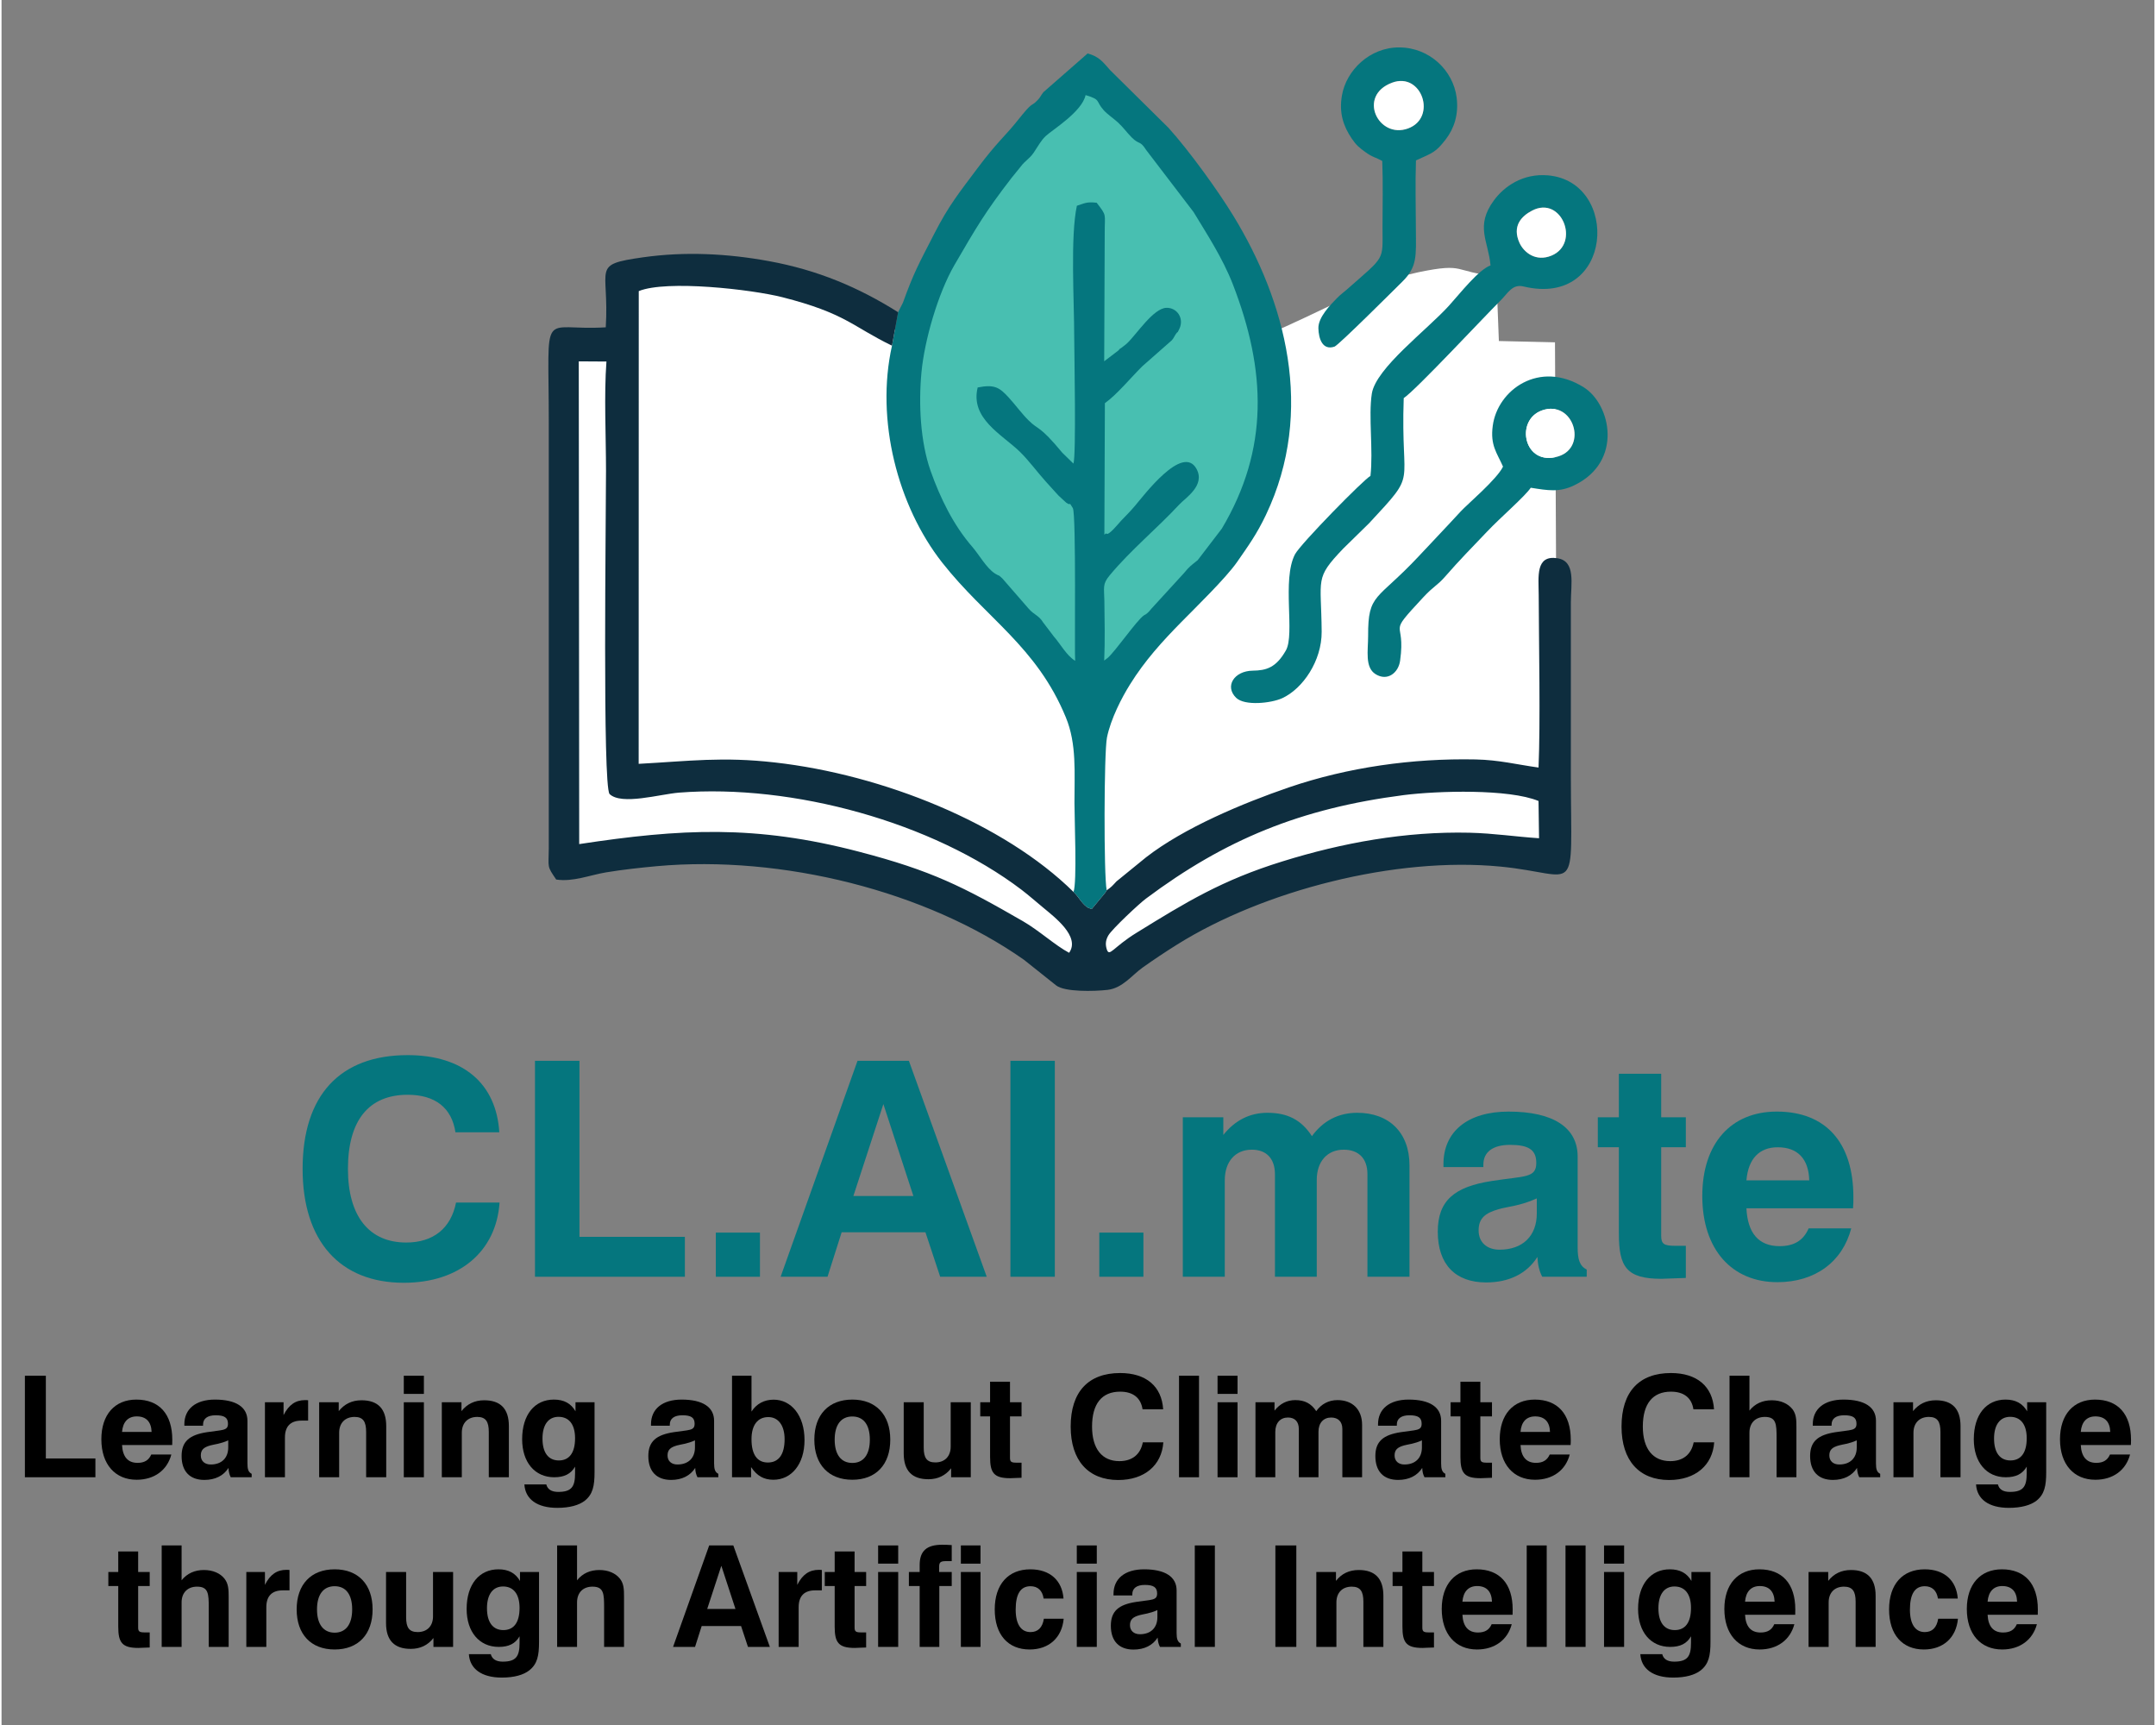 <?xml version="1.0" encoding="UTF-8"?>
<svg xmlns="http://www.w3.org/2000/svg" xmlns:xlink="http://www.w3.org/1999/xlink" xmlns:xodm="http://www.corel.com/coreldraw/odm/2003" xml:space="preserve" width="250px" height="200px" version="1.1" style="shape-rendering:geometricPrecision; text-rendering:geometricPrecision; image-rendering:optimizeQuality; fill-rule:evenodd; clip-rule:evenodd" viewBox="0 0 249.78 200.11">
 <rect x="0" y="0" width="249.78" height="200.11" fill="#808080" stroke="none"/>
 <defs>
  <style type="text/css">
   
    .fil1 {fill:none}
    .fil2 {fill:#05767E}
    .fil3 {fill:#0E2D3E}
    .fil4 {fill:#48BFB1}
    .fil0 {fill:white}
    .fil6 {fill:black;fill-rule:nonzero}
    .fil5 {fill:#05767E;fill-rule:nonzero}
   
  </style>
 </defs>
 <g id="Layer_x0020_1">
  <path class="fil0" d="M146.8 38.82l-41.81 0c-5.87,-2.41 -12,-6.08 -17.59,-7.24 -5.59,-1.16 -10.14,-0.01 -15.23,0.44 -0.1,2.52 -0.2,5.03 -0.3,7.54 -2.16,0.05 -4.33,0.1 -6.5,0.15 -0.1,19.91 -0.2,40.59 -0.3,60.5 22.43,-1.98 41.1,-0.74 60.82,13.4 21.27,-13.22 33.43,-16.23 54.63,-14.37 -0.09,-19.91 -0.19,-39.62 -0.29,-59.53 -2.17,-0.05 -4.34,-0.1 -6.51,-0.15 -0.09,-2.51 -0.19,-5.02 -0.29,-7.54 -5.09,-0.45 -3.45,-1.6 -9.04,-0.44 -5.59,1.16 -11.72,4.83 -17.59,7.24z"></path>
  <rect class="fil1" width="249.78" height="200.11"></rect>
  <g id="_1905812265760">
   <path class="fil2" d="M104.02 36.22l-0.71 3.88c-1.93,8.62 0.66,18.59 5.82,25.16 5.07,6.45 10.96,9.72 14.35,17.96 1.28,3.09 0.99,6.45 1,9.94 0,2.02 0.31,9.15 -0.11,10.31 0.33,0.32 0.51,0.59 0.83,1.01 0.12,0.15 0.36,0.44 0.46,0.52 0.45,0.35 0.08,0.18 0.82,0.46l1.55 -1.87c0.03,-0.04 0.08,-0.12 0.1,-0.15 0.02,-0.03 0.06,-0.1 0.09,-0.16 -0.35,-1.6 -0.32,-16.01 0.03,-17.72 0.44,-2.17 1.72,-4.64 2.68,-6.17 1.72,-2.77 3.76,-5 5.94,-7.22 1.67,-1.7 5.14,-5.07 6.46,-6.95 1.28,-1.85 2.3,-3.24 3.37,-5.5 5.74,-12.07 2.23,-24.85 -3.79,-34.69 -1.79,-2.93 -5.08,-7.49 -7.53,-10.21l-6.75 -6.67c-0.88,-0.99 -1.27,-1.57 -2.62,-1.95l-5.13 4.49c-0.33,0.41 -0.36,0.62 -0.71,0.96 -0.89,0.9 -0.34,-0.12 -2.37,2.43 -1.25,1.58 -2.36,2.48 -4.49,5.33 -2.18,2.92 -3.41,4.39 -5.14,7.79 -1.78,3.47 -2.32,4.39 -3.59,7.91l-0.56 1.11z"></path>
   <path class="fil3" d="M128.22 103.28c-0.03,0.06 -0.07,0.13 -0.09,0.16 -0.02,0.03 -0.07,0.11 -0.1,0.15l-1.55 1.87c-0.74,-0.28 -0.37,-0.11 -0.82,-0.46 -0.1,-0.08 -0.34,-0.37 -0.46,-0.52 -0.32,-0.42 -0.5,-0.69 -0.83,-1.01 -8.07,-7.96 -22.13,-13.61 -34.65,-15.02 -6.09,-0.69 -9.9,-0.16 -15.8,0.16l0.01 -54.84c3.22,-1.32 13.08,-0.2 16.67,0.71 7.34,1.87 8.09,3.38 12.71,5.62l0.71 -3.88c-4.59,-2.89 -9.35,-4.9 -15,-5.93 -4.81,-0.88 -9.72,-1.13 -14.6,-0.44 -6.11,0.87 -3.88,1.09 -4.32,8.12 -7.7,0.48 -6.6,-2.73 -6.61,11.13l0 49.32c-0.02,2.31 -0.24,1.99 0.86,3.61 1.93,0.3 3.88,-0.51 5.78,-0.83 1.94,-0.32 3.95,-0.54 5.9,-0.72 14.52,-1.31 31.26,2.89 42.59,10.86l3.73 2.97c0.99,0.78 4.4,0.7 5.98,0.52 1.74,-0.21 2.81,-1.7 4.06,-2.59 1.34,-0.95 2.55,-1.76 4.02,-2.68 9.99,-6.24 25.28,-10.22 37.5,-9.03 9.26,0.9 8.18,4.02 8.16,-10.49 0,-4.47 0,-8.94 0,-13.41 0,-2.23 0,-4.47 0,-6.7 0,-2.2 0.61,-4.83 -1.56,-5.17 -2.56,-0.4 -2.18,2.14 -2.17,4.21 0.02,5.87 0.21,14.81 -0.02,20.07 -2.54,-0.35 -4.55,-0.88 -7.29,-0.94 -7.35,-0.15 -14.84,0.91 -21.67,3.24 -5.39,1.85 -12.17,4.69 -16.57,8.11l-3.44 2.8c-0.5,0.54 -0.57,0.64 -1.13,1.03zm-61.2 -5.36c11.77,-1.79 20.47,-2.26 32.49,0.89 8.4,2.19 12.05,4.05 19,8.06 1.87,1.08 3.74,2.81 5.35,3.66 1.34,-1.89 -1.76,-4.19 -3.02,-5.25 -0.83,-0.68 -1.61,-1.38 -2.5,-2.06 -10.31,-7.83 -26.54,-12.3 -39.74,-11.27 -2.22,0.18 -6.68,1.5 -8.06,0.16 -0.82,-1.04 -0.41,-31.94 -0.41,-37.5 0,-3.99 -0.24,-8.78 0.05,-12.67l-3.21 -0.02 0.05 56zm111.36 -0.68l-0.06 -4.32c-3.42,-1.42 -11.66,-1.19 -15.67,-0.68 -11.92,1.54 -20.69,5.14 -29.87,12 -0.8,0.59 -3.93,3.53 -4.36,4.26 -0.27,0.46 -0.4,0.95 -0.2,1.6 0.31,1 0.7,-0.2 3.49,-1.91 5.72,-3.53 9.88,-6.09 16.89,-8.26 6.94,-2.16 14.27,-3.5 21.71,-3.33 2.86,0.07 5.3,0.46 8.07,0.64z"></path>
   <path class="fil4" d="M124.56 76.66c-0.09,-0.5 0.14,-16.99 -0.27,-17.72 -0.6,-0.95 -0.05,-0.13 -0.77,-0.63l-0.88 -0.81c-0.55,-0.61 -0.94,-1.02 -1.48,-1.63 -1.01,-1.12 -1.95,-2.42 -3.01,-3.46 -2.11,-2.04 -5.78,-3.85 -4.9,-7.46 1.97,-0.4 2.54,0.02 3.57,1.13 0.81,0.88 1.52,1.88 2.34,2.69 1.16,1.16 1.22,0.5 3.91,3.75l1.29 1.26c0.33,-0.92 0.1,-12.65 0.09,-14.74 0,-4.08 -0.46,-11.62 0.31,-15.17 0.87,-0.27 1.1,-0.49 2.3,-0.35 1.22,1.6 0.92,1.19 0.93,3.54l-0.06 14.85 1.63 -1.24c0.03,-0.04 0.08,-0.09 0.12,-0.12 0.7,-0.65 -0.62,0.5 0.26,-0.21 0.3,-0.25 0.36,-0.25 0.67,-0.54 1.08,-1.02 3.02,-4.04 4.53,-4.09 1.25,-0.04 2.09,1.23 1.51,2.44 -0.33,0.7 -0.12,0.17 -0.4,0.59 -0.27,0.41 -0.19,0.39 -0.47,0.73l-3.44 3.03c-1.3,1.29 -2.95,3.29 -4.33,4.27l-0.06 15.26c0.07,-0.04 0.18,-0.2 0.24,-0.13 0.24,0.29 1.43,-1.2 1.7,-1.49 0.63,-0.66 1.03,-1.04 1.62,-1.74 0.97,-1.12 5.53,-7.25 7.14,-4.26 1.03,1.92 -1.3,3.35 -2.01,4.12 -2.58,2.78 -5.64,5.28 -8.08,8.22 -0.86,1.03 -0.63,1.42 -0.61,2.94 0.03,2.3 0.08,4.64 -0.02,6.94l0.43 -0.33c0.94,-0.84 3.31,-4.29 4.16,-4.9 0.26,-0.19 0,0.06 0.42,-0.28 0.19,-0.17 0.25,-0.24 0.46,-0.5l3.78 -4.13c0.65,-0.79 0.78,-0.85 1.6,-1.51l2.8 -3.66c5.48,-9.22 5.16,-18.32 1.28,-28.33 -1.2,-3.09 -3.08,-5.94 -4.56,-8.39l-5.5 -7.2c-0.75,-1.17 -0.76,-0.55 -1.66,-1.44 -0.62,-0.62 -0.92,-1.11 -1.61,-1.75 -0.54,-0.5 -1.23,-0.94 -1.67,-1.44 -0.96,-1.07 -0.25,-1.19 -2.09,-1.74 -0.4,1.92 -3.82,4.01 -4.6,4.73 -0.58,0.53 -0.96,1.28 -1.42,1.95 -0.5,0.73 -0.98,0.91 -1.5,1.61l-1.07 1.32c-3.06,3.96 -4.11,5.78 -6.64,10.13 -1.89,3.27 -3.46,8.69 -3.81,12.42 -0.35,3.71 -0.12,8.07 1.05,11.41 1.12,3.17 2.66,6.32 4.84,8.83 0.81,0.93 1.63,2.46 2.65,3.11 0.63,0.4 0.22,-0.02 0.86,0.58l3.01 3.46c0.67,0.78 1.17,0.76 1.71,1.63l1.24 1.63c0.77,0.87 1.45,2.18 2.47,2.82z"></path>
   <path class="fil2" d="M172.75 30.79c-1.4,0.51 -3.48,3.19 -4.82,4.67 -2.54,2.81 -8.48,7.24 -8.95,10.2 -0.41,2.63 0.18,6.58 -0.16,9.55 -0.68,0.31 -8.12,7.88 -8.76,9.1 -1.53,2.97 0.02,9.25 -1.05,11.14 -1.14,2.01 -2.28,2.33 -3.85,2.35 -2.16,0.03 -3.29,1.82 -1.92,3.15 0.99,0.96 4.04,0.63 5.33,0.05 2.39,-1.09 4.61,-4.33 4.59,-7.72 -0.05,-6.27 -0.85,-6.13 2.49,-9.63l3.02 -2.96c5.76,-6.21 3.63,-3.77 4.01,-14.51 1.37,-0.89 9.16,-9.26 11.29,-11.38 0.79,-0.79 1.32,-1.88 2.6,-1.57 10.49,2.52 11.26,-12.17 2.84,-12.89 -2.93,-0.25 -5.08,1.3 -6.25,2.88 -2.23,3.02 -0.66,4.71 -0.41,7.57zm4.83 -6.36c-1.26,0.65 -2.35,1.81 -1.46,3.76 0.5,1.08 1.87,2.22 3.71,1.46 3.37,-1.41 1.18,-7.01 -2.25,-5.22z"></path>
   <path class="fil2" d="M174.2 54.13c-0.7,1.47 -4.15,4.37 -4.91,5.2 -1.65,1.8 -3.19,3.4 -4.87,5.2 -4.87,5.2 -5.89,4.25 -5.87,9.23 0,1.73 -0.4,3.66 0.87,4.45 1.39,0.86 2.65,-0.18 2.84,-1.56 0.71,-5.07 -1.71,-2.62 2.66,-7.33 1.29,-1.39 1.62,-1.35 2.57,-2.44 1.59,-1.83 3.18,-3.45 4.86,-5.21 1.59,-1.68 4.34,-4.03 5.07,-5.09 1.98,0.31 3.31,0.57 5.08,-0.3 5.64,-2.75 4.23,-9.36 1.07,-11.35 -5.16,-3.23 -10.01,0.31 -10.56,4.46 -0.31,2.28 0.49,3.14 1.19,4.74zm4.53 -6.52c-3.21,1.13 -2.09,6.57 1.89,5.33 3.46,-1.07 1.74,-6.61 -1.89,-5.33z"></path>
   <path class="fil2" d="M160.19 18.68c0.1,2.51 0.03,5.15 0.03,7.67 0,3.99 0.38,3.25 -4.19,7.28 -0.37,0.32 -0.69,0.55 -1.03,0.89 -0.83,0.84 -2.25,2.29 -2.22,3.56 0.03,1.23 0.49,2.6 1.87,2.13 0.46,-0.15 7.04,-6.72 7.86,-7.53 1.76,-1.73 1.6,-2.97 1.58,-6.09 -0.01,-2.68 -0.08,-5.3 0.01,-7.98 1.97,-0.9 2.29,-0.93 3.46,-2.45 0.96,-1.25 1.51,-2.87 1.26,-4.84 -0.4,-3.15 -3.14,-5.8 -6.65,-5.82 -3.42,-0.02 -6.16,2.65 -6.66,5.58 -0.35,2.03 0.17,3.56 1.13,4.98 0.54,0.79 0.83,1.03 1.57,1.57 0.87,0.64 1.25,0.62 1.98,1.05zm1.15 -9.09c-4.09,1.51 -1.6,6.57 1.84,5.31 3.4,-1.24 1.6,-6.59 -1.84,-5.31z"></path>
  </g>
  <path class="fil5" d="M57.78 139.5l-5.05 0c-0.59,3 -2.65,4.64 -5.78,4.64 -4.29,0 -6.76,-3.03 -6.76,-8.54 0,-5.61 2.4,-8.6 6.93,-8.6 3.21,0 5.12,1.53 5.54,4.35l5.09 0c-0.35,-5.64 -4.18,-8.95 -10.63,-8.95 -7.87,0 -12.19,4.67 -12.19,13.2 0,8.4 4.35,13.21 11.74,13.21 6.48,0 10.73,-3.66 11.11,-9.31z"></path>
  <polygon id="1" class="fil5" points="61.89,148.11 79.28,148.11 79.28,143.48 67.05,143.48 67.05,123.06 61.89,123.06 "></polygon>
  <polygon id="2" class="fil5" points="82.87,148.11 87.99,148.11 87.99,142.99 82.87,142.99 "></polygon>
  <path id="3" class="fil5" d="M99.31 123.06l-8.92 25.05 5.44 0 1.64 -5.16 9.72 0 1.71 5.16 5.4 0 -9.03 -25.05 -5.96 0zm3 5.02l3.48 10.66 -6.96 0 3.48 -10.66z"></path>
  <polygon id="4" class="fil5" points="117.05,148.11 122.2,148.11 122.2,123.06 117.05,123.06 "></polygon>
  <polygon id="5" class="fil5" points="127.36,148.11 132.48,148.11 132.48,142.99 127.36,142.99 "></polygon>
  <path id="6" class="fil5" d="M137.05 148.11l4.87 0 0 -11.18c0,-2.23 1.26,-3.56 3.14,-3.56 1.67,0 2.68,1.01 2.68,2.86l0 11.88 4.85 0 0 -11.22c0,-2.19 1.25,-3.52 3.13,-3.52 1.71,0 2.75,1.01 2.75,2.82l0 11.92 4.88 0 0 -12.93c0,-3.79 -2.37,-6.09 -6.06,-6.09 -2.2,0 -3.97,0.94 -5.26,2.71 -1.22,-1.88 -2.82,-2.71 -5.16,-2.71 -2.05,0 -3.76,0.87 -5.12,2.57l0 -2.05 -4.7 0 0 18.5z"></path>
  <path id="7" class="fil5" d="M178.12 139.02l0 1.74c0,2.61 -1.63,4.21 -4.32,4.21 -1.49,0 -2.43,-0.87 -2.43,-2.23 0,-1.42 0.76,-2.02 2.33,-2.47 0.94,-0.28 2.54,-0.38 4.42,-1.25zm0.07 6.79c0.04,0.87 0.21,1.64 0.56,2.3l5.16 0 0 -0.84c-0.84,-0.41 -1.05,-1.22 -1.05,-2.58l0 -10.52c0,-3.34 -2.78,-5.22 -8.01,-5.22 -4.77,0 -7.56,2.33 -7.56,6.09l0 0.35 4.63 0 0 -0.28c0,-1.46 1.08,-2.3 3.1,-2.3 2.13,0 3.04,0.56 3.04,2.09 0,1.78 -1.33,1.5 -5.16,2.1 -4.32,0.66 -6.27,2.26 -6.27,5.88 0,3.8 2.05,5.89 5.61,5.89 2.68,0 4.74,-1.04 5.95,-2.96z"></path>
  <path id="8" class="fil5" d="M195.41 148.25l0 -3.73 -1.22 0c-1.33,0 -1.64,-0.21 -1.64,-1.18l0 -10.25 2.86 0 0 -3.48 -2.86 0 0 -5.05 -4.91 0 0 5.05 -2.44 0 0 3.48 2.44 0 0 10c0,3.87 0.87,5.26 4.94,5.26 0.53,0 1.47,-0.07 2.83,-0.1z"></path>
  <path id="9" class="fil5" d="M202.44 136.93c0.21,-2.51 1.5,-3.84 3.63,-3.84 2.3,0 3.59,1.33 3.66,3.84l-7.29 0zm7.22 5.57c-0.63,1.43 -1.71,2.06 -3.38,2.06 -2.41,0 -3.7,-1.5 -3.84,-4.39l12.37 0c0.04,-0.46 0.04,-0.88 0.04,-1.29 0,-6.38 -3.24,-9.93 -8.89,-9.93 -5.33,0 -8.64,3.72 -8.64,9.79 0,6.23 3.45,10 8.71,10 4.39,0 7.56,-2.37 8.57,-6.24l-4.94 0z"></path>
  <polygon class="fil6" points="2.71,171.37 10.89,171.37 10.89,169.19 5.14,169.19 5.14,159.59 2.71,159.59 "></polygon>
  <path id="1" class="fil6" d="M13.98 166.11c0.1,-1.18 0.71,-1.8 1.71,-1.8 1.08,0 1.68,0.62 1.72,1.8l-3.43 0zm3.39 2.62c-0.29,0.67 -0.8,0.97 -1.59,0.97 -1.13,0 -1.73,-0.71 -1.8,-2.07l5.82 0c0.01,-0.21 0.01,-0.41 0.01,-0.6 0,-3 -1.52,-4.67 -4.17,-4.67 -2.51,0 -4.06,1.75 -4.06,4.6 0,2.93 1.62,4.7 4.09,4.7 2.06,0 3.55,-1.11 4.03,-2.93l-2.33 0z"></path>
  <path id="2" class="fil6" d="M26.3 167.09l0 0.82c0,1.23 -0.77,1.98 -2.03,1.98 -0.71,0 -1.15,-0.41 -1.15,-1.05 0,-0.67 0.36,-0.95 1.1,-1.16 0.44,-0.13 1.19,-0.18 2.08,-0.59zm0.03 3.2c0.02,0.41 0.1,0.77 0.26,1.08l2.43 0 0 -0.4c-0.4,-0.19 -0.49,-0.57 -0.49,-1.21l0 -4.94c0,-1.58 -1.31,-2.46 -3.77,-2.46 -2.24,0 -3.55,1.1 -3.55,2.86l0 0.17 2.17 0 0 -0.13c0,-0.69 0.51,-1.08 1.46,-1.08 1,0 1.43,0.26 1.43,0.98 0,0.83 -0.63,0.7 -2.43,0.98 -2.03,0.31 -2.95,1.07 -2.95,2.77 0,1.79 0.97,2.77 2.64,2.77 1.26,0 2.23,-0.49 2.8,-1.39z"></path>
  <path id="3" class="fil6" d="M30.56 171.37l2.32 0 0 -4.61c0,-1.31 0.66,-1.96 1.92,-1.96l0.77 0 0 -2.36c-0.12,-0.02 -0.23,-0.02 -0.34,-0.02 -1.12,0 -1.9,0.54 -2.51,1.74l0 -1.49 -2.16 0 0 8.7z"></path>
  <path id="4" class="fil6" d="M36.85 171.37l2.32 0 0 -5.16c0,-1.15 0.71,-1.84 1.79,-1.84 1,0 1.34,0.56 1.34,1.74l0 5.26 2.33 0 0 -5.93c0,-2 -0.95,-3 -2.87,-3 -1.1,0 -1.98,0.43 -2.64,1.26l0 -1.03 -2.27 0 0 8.7z"></path>
  <path id="5" class="fil6" d="M46.67 171.37l2.33 0 0 -8.7 -2.33 0 0 8.7zm0 -9.67l2.33 0 0 -2.11 -2.33 0 0 2.11z"></path>
  <path id="6" class="fil6" d="M51.08 171.37l2.32 0 0 -5.16c0,-1.15 0.71,-1.84 1.79,-1.84 1,0 1.34,0.56 1.34,1.74l0 5.26 2.33 0 0 -5.93c0,-2 -0.95,-3 -2.87,-3 -1.09,0 -1.98,0.43 -2.63,1.26l0 -1.03 -2.28 0 0 8.7z"></path>
  <path id="7" class="fil6" d="M60.66 172.2c0.1,1.71 1.47,2.72 3.82,2.72 1.44,0 2.52,-0.31 3.19,-0.83 0.93,-0.74 1.13,-1.72 1.13,-3.3l0 -8.12 -2.21 0 0 1.05c-0.52,-0.92 -1.34,-1.36 -2.51,-1.36 -2.21,0 -3.68,1.73 -3.68,4.6 0,2.67 1.47,4.41 3.72,4.41 1.16,0 1.93,-0.38 2.42,-1.23l0 0.77c0,1.54 -0.39,2.16 -1.95,2.16 -0.78,0 -1.24,-0.29 -1.39,-0.87l-2.54 0zm2.1 -5.32c0,-1.62 0.7,-2.52 1.86,-2.52 1.22,0 1.92,0.88 1.92,2.49 0,1.68 -0.67,2.57 -1.88,2.57 -1.22,0 -1.9,-0.9 -1.9,-2.54z"></path>
  <path id="8" class="fil6" d="M80.45 167.09l0 0.82c0,1.23 -0.77,1.98 -2.04,1.98 -0.7,0 -1.14,-0.41 -1.14,-1.05 0,-0.67 0.36,-0.95 1.1,-1.16 0.44,-0.13 1.19,-0.18 2.08,-0.59zm0.03 3.2c0.01,0.41 0.1,0.77 0.26,1.08l2.42 0 0 -0.4c-0.39,-0.19 -0.49,-0.57 -0.49,-1.21l0 -4.94c0,-1.58 -1.31,-2.46 -3.76,-2.46 -2.25,0 -3.56,1.1 -3.56,2.86l0 0.17 2.18 0 0 -0.13c0,-0.69 0.51,-1.08 1.46,-1.08 1,0 1.42,0.26 1.42,0.98 0,0.83 -0.62,0.7 -2.42,0.98 -2.03,0.31 -2.95,1.07 -2.95,2.77 0,1.79 0.97,2.77 2.64,2.77 1.26,0 2.22,-0.49 2.8,-1.39z"></path>
  <path id="9" class="fil6" d="M90.85 166.96c0,1.77 -0.69,2.7 -1.94,2.7 -1.23,0 -1.9,-0.91 -1.9,-2.7 0,-1.65 0.72,-2.57 1.95,-2.57 1.15,0 1.89,0.95 1.89,2.57zm-6.1 -7.37l0 11.78 2.21 0 0 -1.18c0.68,1.01 1.46,1.47 2.59,1.47 2.11,0 3.61,-1.82 3.61,-4.6 0,-2.87 -1.54,-4.69 -3.58,-4.69 -1.11,0 -1.99,0.48 -2.57,1.38l0 -4.16 -2.26 0z"></path>
  <path id="10" class="fil6" d="M94.3 167.01c0,2.9 1.67,4.65 4.41,4.65 2.73,0 4.4,-1.75 4.4,-4.65 0,-2.9 -1.67,-4.65 -4.4,-4.65 -2.74,0 -4.41,1.75 -4.41,4.65zm2.36 0c0,-1.74 0.75,-2.69 2.05,-2.69 1.29,0 2.03,0.95 2.03,2.69 0,1.74 -0.74,2.7 -2.03,2.7 -1.3,0 -2.05,-0.96 -2.05,-2.7z"></path>
  <path id="11" class="fil6" d="M112.45 162.67l-2.33 0 0 5.14c0,1.15 -0.7,1.84 -1.78,1.84 -1,0 -1.35,-0.54 -1.35,-1.72l0 -5.26 -2.32 0 0 5.93c0,2 0.95,3 2.87,3 1.09,0 1.98,-0.43 2.63,-1.27l0 1.04 2.28 0 0 -8.7z"></path>
  <path id="12" class="fil6" d="M118.34 171.43l0 -1.75 -0.57 0c-0.62,0 -0.77,-0.1 -0.77,-0.56l0 -4.81 1.34 0 0 -1.64 -1.34 0 0 -2.38 -2.31 0 0 2.38 -1.14 0 0 1.64 1.14 0 0 4.7c0,1.82 0.41,2.47 2.33,2.47 0.24,0 0.69,-0.03 1.32,-0.05z"></path>
  <path id="13" class="fil6" d="M134.79 167.32l-2.38 0c-0.27,1.41 -1.24,2.18 -2.72,2.18 -2.01,0 -3.17,-1.43 -3.17,-4.01 0,-2.64 1.13,-4.05 3.26,-4.05 1.5,0 2.4,0.72 2.6,2.05l2.39 0c-0.16,-2.65 -1.96,-4.21 -4.99,-4.21 -3.7,0 -5.74,2.19 -5.74,6.21 0,3.94 2.05,6.2 5.52,6.2 3.05,0 5.05,-1.72 5.23,-4.37z"></path>
  <polygon id="14" class="fil6" points="136.61,171.37 138.93,171.37 138.93,159.59 136.61,159.59 "></polygon>
  <path id="15" class="fil6" d="M141.08 171.37l2.32 0 0 -8.7 -2.32 0 0 8.7zm0 -9.67l2.32 0 0 -2.11 -2.32 0 0 2.11z"></path>
  <path id="16" class="fil6" d="M145.48 171.37l2.3 0 0 -5.26c0,-1.05 0.59,-1.67 1.47,-1.67 0.79,0 1.26,0.47 1.26,1.34l0 5.59 2.28 0 0 -5.28c0,-1.03 0.59,-1.65 1.47,-1.65 0.8,0 1.3,0.47 1.3,1.33l0 5.6 2.29 0 0 -6.08c0,-1.78 -1.11,-2.87 -2.85,-2.87 -1.03,0 -1.87,0.45 -2.47,1.28 -0.58,-0.88 -1.33,-1.28 -2.43,-1.28 -0.96,0 -1.77,0.41 -2.41,1.22l0 -0.97 -2.21 0 0 8.7z"></path>
  <path id="17" class="fil6" d="M164.79 167.09l0 0.82c0,1.23 -0.77,1.98 -2.03,1.98 -0.7,0 -1.14,-0.41 -1.14,-1.05 0,-0.67 0.36,-0.95 1.09,-1.16 0.45,-0.13 1.2,-0.18 2.08,-0.59zm0.04 3.2c0.01,0.41 0.09,0.77 0.26,1.08l2.42 0 0 -0.4c-0.39,-0.19 -0.49,-0.57 -0.49,-1.21l0 -4.94c0,-1.58 -1.31,-2.46 -3.77,-2.46 -2.24,0 -3.55,1.1 -3.55,2.86l0 0.17 2.18 0 0 -0.13c0,-0.69 0.51,-1.08 1.46,-1.08 0.99,0 1.42,0.26 1.42,0.98 0,0.83 -0.62,0.7 -2.42,0.98 -2.03,0.31 -2.95,1.07 -2.95,2.77 0,1.79 0.96,2.77 2.64,2.77 1.26,0 2.22,-0.49 2.8,-1.39z"></path>
  <path id="18" class="fil6" d="M172.92 171.43l0 -1.75 -0.58 0c-0.62,0 -0.77,-0.1 -0.77,-0.56l0 -4.81 1.35 0 0 -1.64 -1.35 0 0 -2.38 -2.31 0 0 2.38 -1.14 0 0 1.64 1.14 0 0 4.7c0,1.82 0.41,2.47 2.33,2.47 0.25,0 0.69,-0.03 1.33,-0.05z"></path>
  <path id="19" class="fil6" d="M176.23 166.11c0.09,-1.18 0.7,-1.8 1.7,-1.8 1.08,0 1.69,0.62 1.72,1.8l-3.42 0zm3.39 2.62c-0.3,0.67 -0.81,0.97 -1.59,0.97 -1.13,0 -1.74,-0.71 -1.8,-2.07l5.81 0c0.02,-0.21 0.02,-0.41 0.02,-0.6 0,-3 -1.53,-4.67 -4.18,-4.67 -2.51,0 -4.06,1.75 -4.06,4.6 0,2.93 1.62,4.7 4.09,4.7 2.07,0 3.56,-1.11 4.03,-2.93l-2.32 0z"></path>
  <path id="20" class="fil6" d="M198.7 167.32l-2.38 0c-0.28,1.41 -1.24,2.18 -2.72,2.18 -2.01,0 -3.18,-1.43 -3.18,-4.01 0,-2.64 1.14,-4.05 3.26,-4.05 1.51,0 2.41,0.72 2.61,2.05l2.39 0c-0.16,-2.65 -1.97,-4.21 -5,-4.21 -3.7,0 -5.73,2.19 -5.73,6.21 0,3.94 2.05,6.2 5.52,6.2 3.05,0 5.05,-1.72 5.23,-4.37z"></path>
  <path id="21" class="fil6" d="M200.48 171.37l2.31 0 0 -5.16c0,-1.15 0.7,-1.84 1.79,-1.84 1.32,0 1.36,0.84 1.36,2.44l0 4.56 2.3 0 0 -5.8c0,-0.85 -0.01,-1.52 -0.47,-2.11 -0.51,-0.64 -1.36,-1.02 -2.39,-1.02 -1.07,0 -1.95,0.39 -2.59,1.2l0 -4.05 -2.31 0 0 11.78z"></path>
  <path id="22" class="fil6" d="M215.24 167.09l0 0.82c0,1.23 -0.77,1.98 -2.03,1.98 -0.71,0 -1.15,-0.41 -1.15,-1.05 0,-0.67 0.36,-0.95 1.1,-1.16 0.44,-0.13 1.19,-0.18 2.08,-0.59zm0.03 3.2c0.02,0.41 0.1,0.77 0.26,1.08l2.43 0 0 -0.4c-0.4,-0.19 -0.49,-0.57 -0.49,-1.21l0 -4.94c0,-1.58 -1.31,-2.46 -3.77,-2.46 -2.25,0 -3.56,1.1 -3.56,2.86l0 0.17 2.18 0 0 -0.13c0,-0.69 0.51,-1.08 1.46,-1.08 1,0 1.43,0.26 1.43,0.98 0,0.83 -0.63,0.7 -2.43,0.98 -2.03,0.31 -2.95,1.07 -2.95,2.77 0,1.79 0.97,2.77 2.64,2.77 1.26,0 2.23,-0.49 2.8,-1.39z"></path>
  <path id="23" class="fil6" d="M219.5 171.37l2.32 0 0 -5.16c0,-1.15 0.71,-1.84 1.79,-1.84 1,0 1.34,0.56 1.34,1.74l0 5.26 2.33 0 0 -5.93c0,-2 -0.95,-3 -2.87,-3 -1.1,0 -1.98,0.43 -2.64,1.26l0 -1.03 -2.27 0 0 8.7z"></path>
  <path id="24" class="fil6" d="M229.08 172.2c0.1,1.71 1.47,2.72 3.81,2.72 1.44,0 2.53,-0.31 3.2,-0.83 0.93,-0.74 1.13,-1.72 1.13,-3.3l0 -8.12 -2.21 0 0 1.05c-0.53,-0.92 -1.35,-1.36 -2.51,-1.36 -2.21,0 -3.68,1.73 -3.68,4.6 0,2.67 1.47,4.41 3.71,4.41 1.17,0 1.94,-0.38 2.43,-1.23l0 0.77c0,1.54 -0.4,2.16 -1.95,2.16 -0.79,0 -1.25,-0.29 -1.39,-0.87l-2.54 0zm2.09 -5.32c0,-1.62 0.71,-2.52 1.87,-2.52 1.21,0 1.92,0.88 1.92,2.49 0,1.68 -0.67,2.57 -1.89,2.57 -1.21,0 -1.9,-0.9 -1.9,-2.54z"></path>
  <path id="25" class="fil6" d="M241.23 166.11c0.1,-1.18 0.7,-1.8 1.7,-1.8 1.08,0 1.69,0.62 1.72,1.8l-3.42 0zm3.39 2.62c-0.29,0.67 -0.8,0.97 -1.59,0.97 -1.13,0 -1.73,-0.71 -1.8,-2.07l5.81 0c0.02,-0.21 0.02,-0.41 0.02,-0.6 0,-3 -1.52,-4.67 -4.18,-4.67 -2.5,0 -4.06,1.75 -4.06,4.6 0,2.93 1.62,4.7 4.1,4.7 2.06,0 3.55,-1.11 4.03,-2.93l-2.33 0z"></path>
  <path id="26" class="fil6" d="M17.19 191.12l0 -1.75 -0.57 0c-0.62,0 -0.77,-0.1 -0.77,-0.56l0 -4.82 1.34 0 0 -1.63 -1.34 0 0 -2.38 -2.31 0 0 2.38 -1.15 0 0 1.63 1.15 0 0 4.7c0,1.82 0.41,2.48 2.33,2.48 0.24,0 0.68,-0.04 1.32,-0.05z"></path>
  <path id="27" class="fil6" d="M18.58 191.05l2.31 0 0 -5.16c0,-1.14 0.71,-1.83 1.79,-1.83 1.33,0 1.36,0.83 1.36,2.44l0 4.55 2.31 0 0 -5.79c0,-0.86 -0.02,-1.53 -0.48,-2.12 -0.5,-0.64 -1.36,-1.01 -2.39,-1.01 -1.06,0 -1.95,0.39 -2.59,1.19l0 -4.04 -2.31 0 0 11.77z"></path>
  <path id="28" class="fil6" d="M28.4 191.05l2.32 0 0 -4.6c0,-1.31 0.66,-1.96 1.92,-1.96l0.77 0 0 -2.36c-0.12,-0.02 -0.23,-0.02 -0.35,-0.02 -1.11,0 -1.9,0.54 -2.5,1.74l0 -1.49 -2.16 0 0 8.69z"></path>
  <path id="29" class="fil6" d="M34.24 186.7c0,2.9 1.67,4.65 4.41,4.65 2.73,0 4.4,-1.75 4.4,-4.65 0,-2.9 -1.67,-4.65 -4.4,-4.65 -2.74,0 -4.41,1.75 -4.41,4.65zm2.36 0c0,-1.74 0.75,-2.69 2.05,-2.69 1.29,0 2.03,0.95 2.03,2.69 0,1.73 -0.74,2.7 -2.03,2.7 -1.3,0 -2.05,-0.97 -2.05,-2.7z"></path>
  <path id="30" class="fil6" d="M52.39 182.36l-2.33 0 0 5.14c0,1.15 -0.7,1.83 -1.78,1.83 -1,0 -1.34,-0.54 -1.34,-1.72l0 -5.25 -2.33 0 0 5.93c0,1.99 0.95,2.99 2.87,2.99 1.09,0 1.98,-0.42 2.63,-1.26l0 1.03 2.28 0 0 -8.69z"></path>
  <path id="31" class="fil6" d="M54.22 191.89c0.1,1.7 1.48,2.72 3.82,2.72 1.44,0 2.52,-0.31 3.19,-0.84 0.94,-0.74 1.13,-1.72 1.13,-3.29l0 -8.12 -2.21 0 0 1.04c-0.52,-0.91 -1.34,-1.35 -2.5,-1.35 -2.21,0 -3.69,1.73 -3.69,4.6 0,2.67 1.48,4.4 3.72,4.4 1.16,0 1.93,-0.37 2.42,-1.23l0 0.77c0,1.54 -0.39,2.17 -1.95,2.17 -0.78,0 -1.24,-0.3 -1.39,-0.87l-2.54 0zm2.1 -5.32c0,-1.63 0.7,-2.53 1.87,-2.53 1.21,0 1.91,0.89 1.91,2.49 0,1.69 -0.67,2.57 -1.88,2.57 -1.21,0 -1.9,-0.9 -1.9,-2.53z"></path>
  <path id="32" class="fil6" d="M64.46 191.05l2.31 0 0 -5.16c0,-1.14 0.7,-1.83 1.79,-1.83 1.32,0 1.35,0.83 1.35,2.44l0 4.55 2.31 0 0 -5.79c0,-0.86 -0.01,-1.53 -0.47,-2.12 -0.51,-0.64 -1.36,-1.01 -2.39,-1.01 -1.07,0 -1.95,0.39 -2.59,1.19l0 -4.04 -2.31 0 0 11.77z"></path>
  <path id="33" class="fil6" d="M82.1 179.28l-4.19 11.77 2.55 0 0.77 -2.42 4.57 0 0.8 2.42 2.54 0 -4.24 -11.77 -2.8 0zm1.41 2.36l1.64 5.01 -3.28 0 1.64 -5.01z"></path>
  <path id="34" class="fil6" d="M90.16 191.05l2.32 0 0 -4.6c0,-1.31 0.66,-1.96 1.92,-1.96l0.77 0 0 -2.36c-0.11,-0.02 -0.23,-0.02 -0.34,-0.02 -1.12,0 -1.9,0.54 -2.51,1.74l0 -1.49 -2.16 0 0 8.69z"></path>
  <path id="35" class="fil6" d="M100.31 191.12l0 -1.75 -0.57 0c-0.62,0 -0.77,-0.1 -0.77,-0.56l0 -4.82 1.34 0 0 -1.63 -1.34 0 0 -2.38 -2.31 0 0 2.38 -1.15 0 0 1.63 1.15 0 0 4.7c0,1.82 0.41,2.48 2.33,2.48 0.24,0 0.68,-0.04 1.32,-0.05z"></path>
  <path id="36" class="fil6" d="M101.7 191.05l2.33 0 0 -8.69 -2.33 0 0 8.69zm0 -9.66l2.33 0 0 -2.11 -2.33 0 0 2.11z"></path>
  <path id="37" class="fil6" d="M106.52 191.05l2.28 0 0 -7.06 1.44 0 0 -1.63 -1.46 0 0 -0.61c0,-0.56 0.21,-0.65 0.85,-0.65l0.61 0 0 -1.86c-0.41,-0.03 -0.77,-0.04 -1.12,-0.04 -1.78,0 -2.6,0.72 -2.6,2.35l0 0.81 -1.25 0 0 1.63 1.25 0 0 7.06zm4.78 0l2.28 0 0 -8.69 -2.28 0 0 8.69zm0 -9.66l2.28 0 0 -2.11 -2.28 0 0 2.11z"></path>
  <path id="38" class="fil6" d="M120.93 187.78c-0.16,1.03 -0.69,1.55 -1.55,1.55 -1.1,0 -1.72,-0.91 -1.72,-2.6 0,-1.8 0.55,-2.72 1.72,-2.72 0.85,0 1.39,0.51 1.52,1.43l2.31 0c-0.16,-2.12 -1.59,-3.39 -3.85,-3.39 -2.55,0 -4.13,1.73 -4.13,4.65 0,2.93 1.54,4.65 4.05,4.65 2.23,0 3.75,-1.36 3.95,-3.57l-2.3 0z"></path>
  <path id="39" class="fil6" d="M124.75 191.05l2.32 0 0 -8.69 -2.32 0 0 8.69zm0 -9.66l2.32 0 0 -2.11 -2.32 0 0 2.11z"></path>
  <path id="40" class="fil6" d="M134.1 186.78l0 0.82c0,1.23 -0.77,1.98 -2.03,1.98 -0.7,0 -1.15,-0.41 -1.15,-1.05 0,-0.67 0.36,-0.95 1.1,-1.16 0.44,-0.13 1.2,-0.18 2.08,-0.59zm0.03 3.19c0.02,0.41 0.1,0.77 0.27,1.08l2.42 0 0 -0.39c-0.39,-0.2 -0.49,-0.57 -0.49,-1.21l0 -4.95c0,-1.57 -1.31,-2.45 -3.77,-2.45 -2.24,0 -3.55,1.09 -3.55,2.86l0 0.17 2.18 0 0 -0.14c0,-0.68 0.5,-1.08 1.45,-1.08 1,0 1.43,0.27 1.43,0.99 0,0.83 -0.62,0.7 -2.43,0.98 -2.03,0.31 -2.94,1.06 -2.94,2.77 0,1.78 0.96,2.76 2.63,2.76 1.26,0 2.23,-0.49 2.8,-1.39z"></path>
  <polygon id="41" class="fil6" points="138.44,191.05 140.77,191.05 140.77,179.28 138.44,179.28 "></polygon>
  <polygon id="42" class="fil6" points="147.79,191.05 150.22,191.05 150.22,179.28 147.79,179.28 "></polygon>
  <path id="43" class="fil6" d="M152.54 191.05l2.33 0 0 -5.16c0,-1.14 0.7,-1.83 1.78,-1.83 1,0 1.35,0.56 1.35,1.74l0 5.25 2.32 0 0 -5.93c0,-1.99 -0.95,-2.99 -2.86,-2.99 -1.1,0 -1.99,0.42 -2.64,1.26l0 -1.03 -2.28 0 0 8.69z"></path>
  <path id="44" class="fil6" d="M166.19 191.12l0 -1.75 -0.58 0c-0.62,0 -0.77,-0.1 -0.77,-0.56l0 -4.82 1.35 0 0 -1.63 -1.35 0 0 -2.38 -2.31 0 0 2.38 -1.14 0 0 1.63 1.14 0 0 4.7c0,1.82 0.41,2.48 2.33,2.48 0.24,0 0.69,-0.04 1.33,-0.05z"></path>
  <path id="45" class="fil6" d="M169.49 185.8c0.1,-1.18 0.71,-1.81 1.71,-1.81 1.08,0 1.68,0.63 1.72,1.81l-3.43 0zm3.39 2.62c-0.29,0.67 -0.8,0.96 -1.58,0.96 -1.13,0 -1.74,-0.7 -1.81,-2.06l5.82 0c0.01,-0.21 0.01,-0.41 0.01,-0.61 0,-2.99 -1.52,-4.66 -4.17,-4.66 -2.51,0 -4.06,1.75 -4.06,4.6 0,2.93 1.62,4.7 4.09,4.7 2.06,0 3.56,-1.12 4.03,-2.93l-2.33 0z"></path>
  <polygon id="46" class="fil6" points="176.95,191.05 179.27,191.05 179.27,179.28 176.95,179.28 "></polygon>
  <polygon id="47" class="fil6" points="181.45,191.05 183.78,191.05 183.78,179.28 181.45,179.28 "></polygon>
  <path id="48" class="fil6" d="M185.92 191.05l2.33 0 0 -8.69 -2.33 0 0 8.69zm0 -9.66l2.33 0 0 -2.11 -2.33 0 0 2.11z"></path>
  <path id="49" class="fil6" d="M190.13 191.89c0.1,1.7 1.47,2.72 3.82,2.72 1.44,0 2.52,-0.31 3.19,-0.84 0.93,-0.74 1.13,-1.72 1.13,-3.29l0 -8.12 -2.21 0 0 1.04c-0.52,-0.91 -1.34,-1.35 -2.51,-1.35 -2.21,0 -3.68,1.73 -3.68,4.6 0,2.67 1.47,4.4 3.72,4.4 1.16,0 1.93,-0.37 2.42,-1.23l0 0.77c0,1.54 -0.39,2.17 -1.95,2.17 -0.79,0 -1.24,-0.3 -1.39,-0.87l-2.54 0zm2.1 -5.32c0,-1.63 0.7,-2.53 1.86,-2.53 1.22,0 1.92,0.89 1.92,2.49 0,1.69 -0.67,2.57 -1.88,2.57 -1.22,0 -1.9,-0.9 -1.9,-2.53z"></path>
  <path id="50" class="fil6" d="M202.28 185.8c0.1,-1.18 0.71,-1.81 1.71,-1.81 1.08,0 1.68,0.63 1.72,1.81l-3.43 0zm3.39 2.62c-0.29,0.67 -0.8,0.96 -1.59,0.96 -1.13,0 -1.73,-0.7 -1.8,-2.06l5.82 0c0.01,-0.21 0.01,-0.41 0.01,-0.61 0,-2.99 -1.52,-4.66 -4.17,-4.66 -2.51,0 -4.06,1.75 -4.06,4.6 0,2.93 1.62,4.7 4.09,4.7 2.06,0 3.55,-1.12 4.03,-2.93l-2.33 0z"></path>
  <path id="51" class="fil6" d="M209.65 191.05l2.33 0 0 -5.16c0,-1.14 0.7,-1.83 1.78,-1.83 1,0 1.35,0.56 1.35,1.74l0 5.25 2.32 0 0 -5.93c0,-1.99 -0.95,-2.99 -2.86,-2.99 -1.1,0 -1.98,0.42 -2.64,1.26l0 -1.03 -2.28 0 0 8.69z"></path>
  <path id="52" class="fil6" d="M224.69 187.78c-0.17,1.03 -0.69,1.55 -1.56,1.55 -1.09,0 -1.72,-0.91 -1.72,-2.6 0,-1.8 0.56,-2.72 1.72,-2.72 0.85,0 1.39,0.51 1.53,1.43l2.3 0c-0.16,-2.12 -1.58,-3.39 -3.84,-3.39 -2.56,0 -4.13,1.73 -4.13,4.65 0,2.93 1.54,4.65 4.04,4.65 2.23,0 3.75,-1.36 3.95,-3.57l-2.29 0z"></path>
  <path id="53" class="fil6" d="M230.42 185.8c0.1,-1.18 0.71,-1.81 1.7,-1.81 1.09,0 1.69,0.63 1.72,1.81l-3.42 0zm3.39 2.62c-0.29,0.67 -0.8,0.96 -1.59,0.96 -1.13,0 -1.73,-0.7 -1.8,-2.06l5.82 0c0.01,-0.21 0.01,-0.41 0.01,-0.61 0,-2.99 -1.52,-4.66 -4.17,-4.66 -2.51,0 -4.07,1.75 -4.07,4.6 0,2.93 1.62,4.7 4.1,4.7 2.06,0 3.55,-1.12 4.03,-2.93l-2.33 0z"></path>
  <path class="fil0" d="M161.34 9.59c-4.09,1.51 -1.6,6.57 1.84,5.31 3.4,-1.24 1.6,-6.59 -1.84,-5.31z"></path>
  <path class="fil0" d="M177.58 24.43c-1.26,0.65 -2.35,1.81 -1.46,3.76 0.5,1.08 1.87,2.22 3.71,1.46 3.37,-1.41 1.18,-7.01 -2.25,-5.22z"></path>
  <path class="fil0" d="M178.73 47.61c-3.21,1.13 -2.09,6.57 1.89,5.33 3.46,-1.07 1.74,-6.61 -1.89,-5.33z"></path>
 </g>
</svg>
